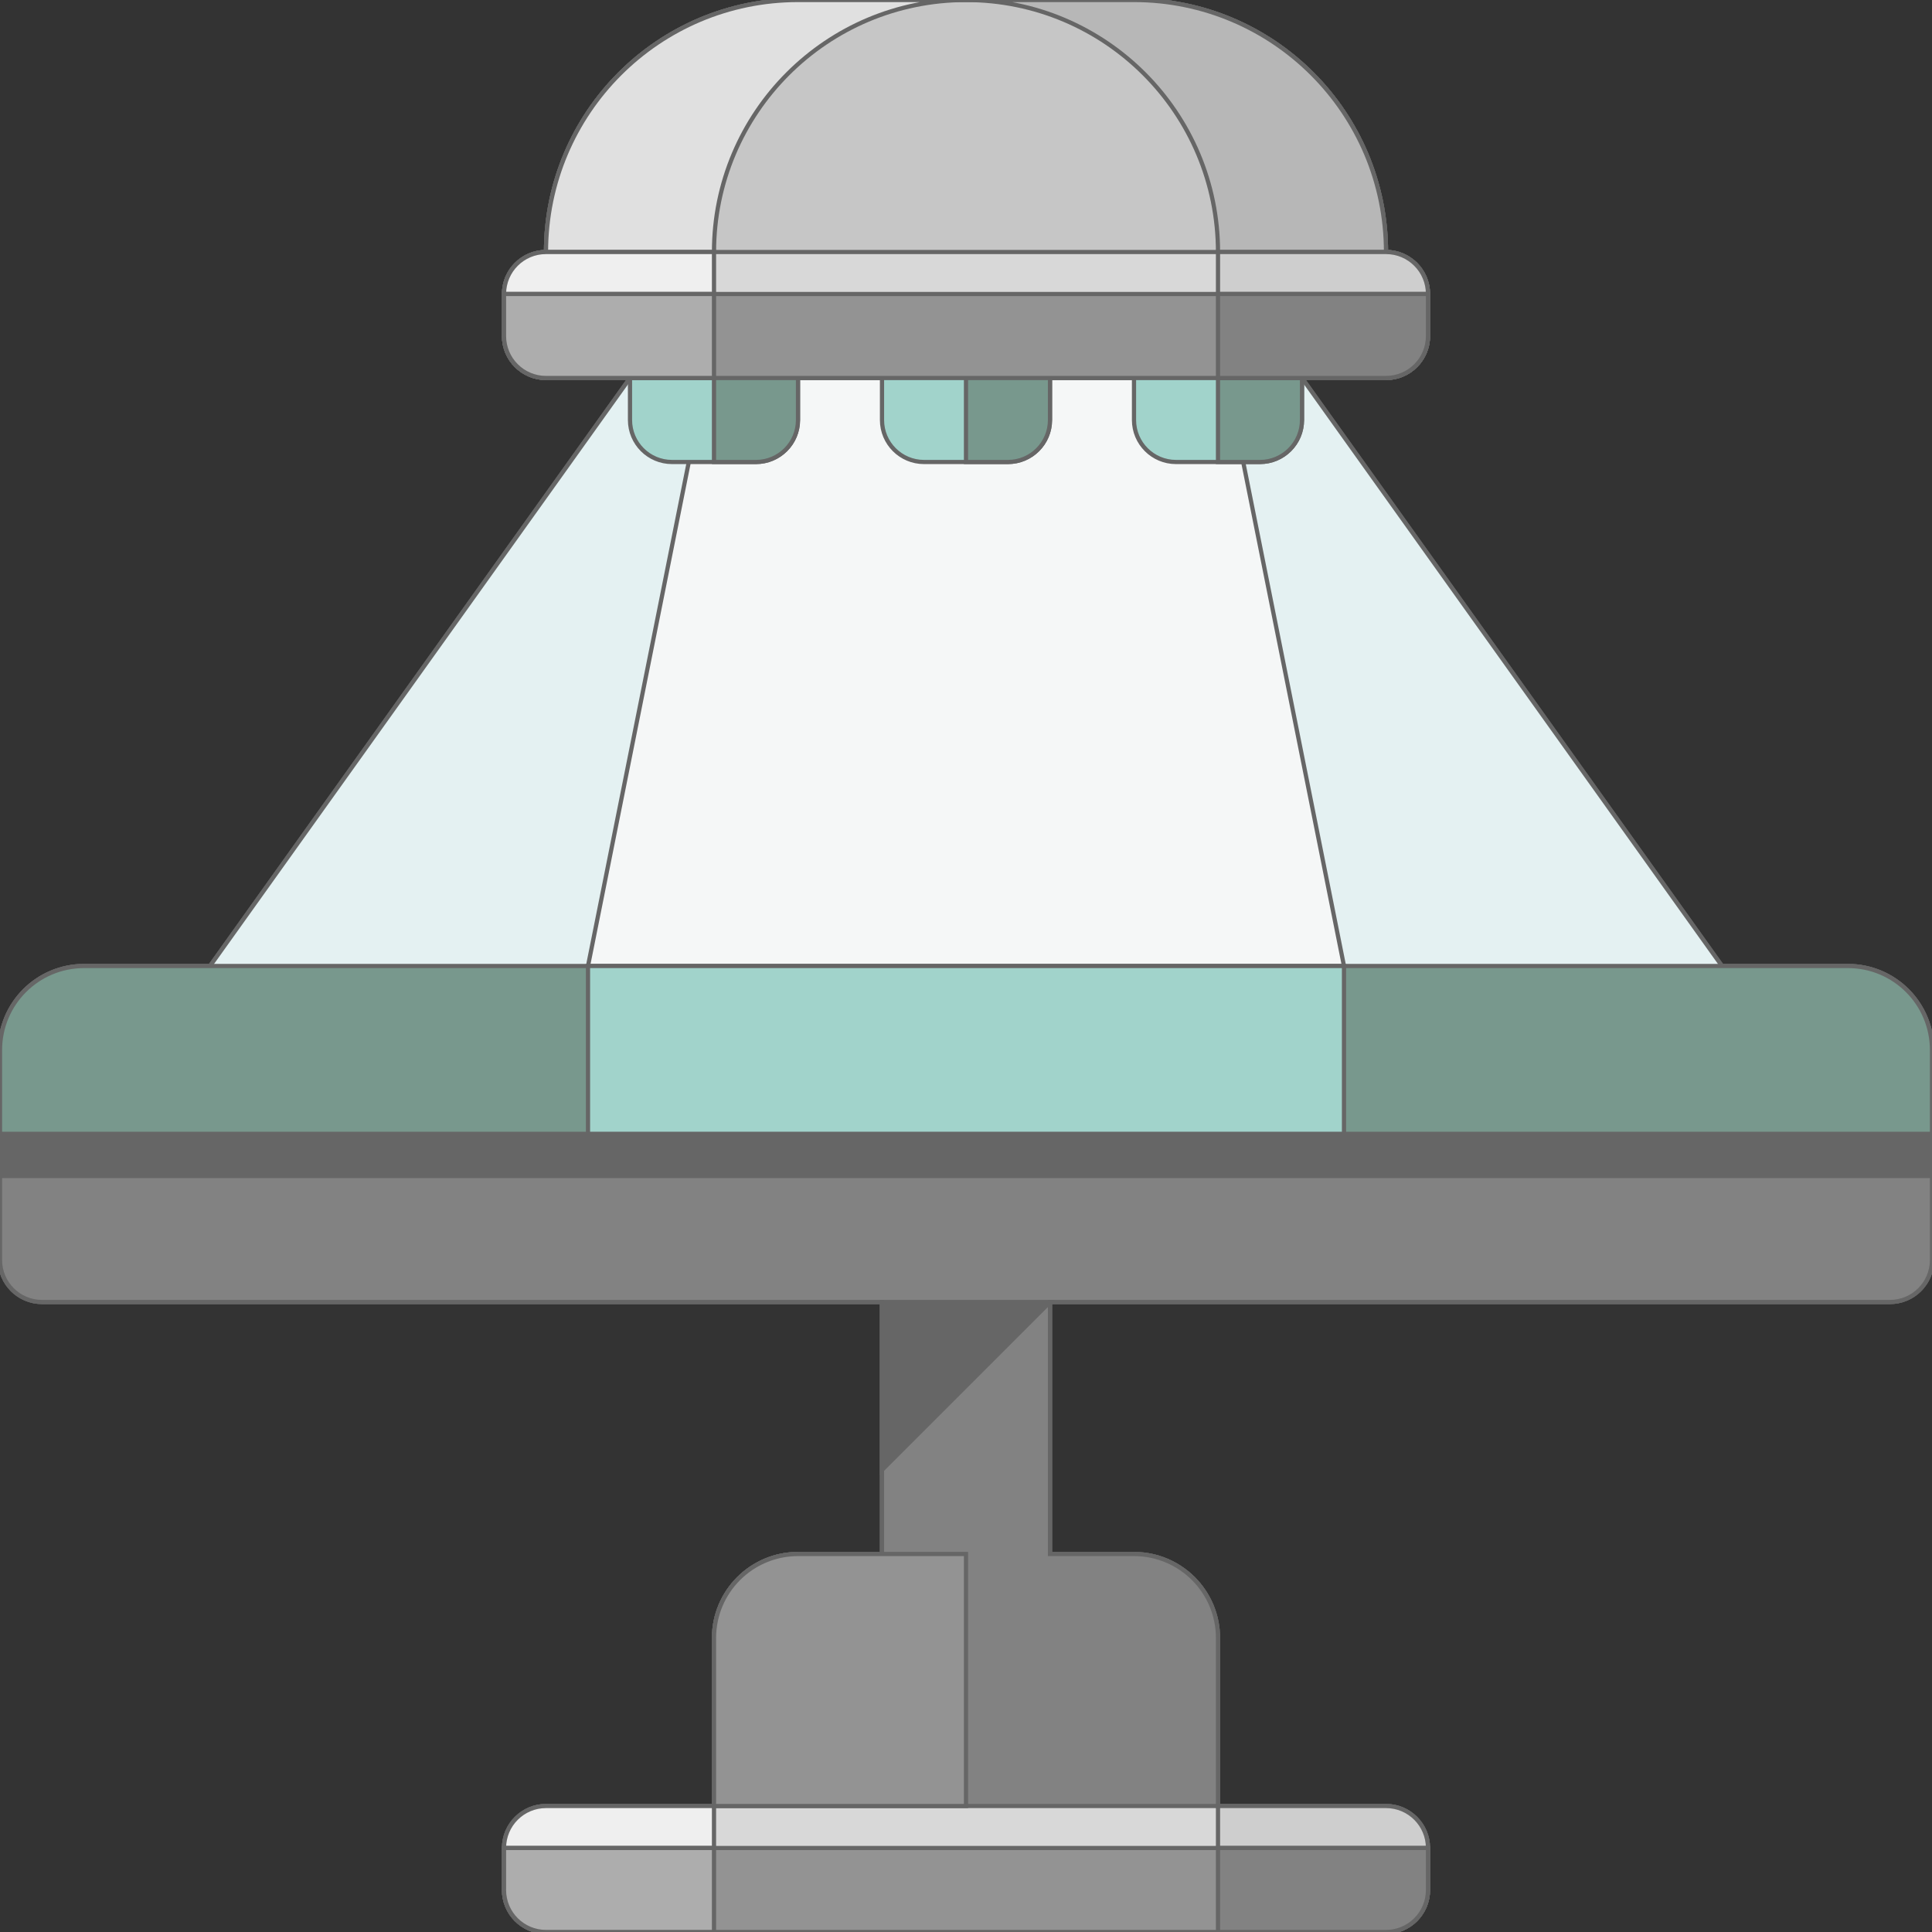 <svg xmlns="http://www.w3.org/2000/svg" xmlns:xlink="http://www.w3.org/1999/xlink" height="800px" width="800px" id="Layer_1" viewBox="0 0 460 460" xml:space="preserve" fill="#666666" stroke="#666666"><rect x="0" y="0" width="460" height="460" fill="#333333" stroke="none"/><g id="SVGRepo_bgCarrier" stroke-width="0"></g><g id="SVGRepo_tracerCarrier" stroke-linecap="round" stroke-linejoin="round"></g><g id="SVGRepo_iconCarrier"> <g id="XMLID_3028_"> <path id="XMLID_497_" style="fill:#F5F7F7;" d="M460,250v20v10v20c0,5.523-4.477,10-10,10H250v60h20c11.046,0,20,8.954,20,20v40h40 c5.523,0,10,4.477,10,10v10c0,5.523-4.477,10-10,10h-40H170h-40c-5.523,0-10-4.477-10-10v-10c0-5.523,4.477-10,10-10h40v-40 c0-11.046,8.954-20,20-20h20v-20v-40H10c-5.523,0-10-4.477-10-10v-20v-10v-20c0-11.046,8.954-20,20-20h30L150,90h-20 c-5.523,0-10-4.477-10-10V70c0-5.523,4.477-10,10-10l0,0c0-33.137,26.863-60,60-60h40h40c33.137,0,60,26.863,60,60l0,0 c5.523,0,10,4.477,10,10v10c0,5.523-4.477,10-10,10h-20l100,140h30C451.046,230,460,238.954,460,250z"></path> <path id="XMLID_535_" style="fill:#D8D8D8;" d="M460,250v20v10v20c0,5.523-4.477,10-10,10H250v60h20c11.046,0,20,8.954,20,20v40h40 c5.523,0,10,4.477,10,10v10c0,5.523-4.477,10-10,10h-40H170h-40c-5.523,0-10-4.477-10-10v-10c0-5.523,4.477-10,10-10h40v-40 c0-11.046,8.954-20,20-20h20v-20v-40H10c-5.523,0-10-4.477-10-10v-20v-10v-20c0-11.046,8.954-20,20-20h120h180h120 C451.046,230,460,238.954,460,250z"></path> <path id="XMLID_1237_" style="fill:#EFEFEF;" d="M170,430v10v20h-40c-5.523,0-10-4.477-10-10v-10c0-5.523,4.477-10,10-10H170z"></path> <path id="XMLID_1230_" style="fill:#CECECE;" d="M330,430c5.523,0,10,4.477,10,10v10c0,5.523-4.477,10-10,10h-40v-20v-10H330z"></path> <path id="XMLID_1809_" style="fill:#939393;" d="M340,440v10c0,5.523-4.477,10-10,10h-40H170h-40c-5.523,0-10-4.477-10-10v-10h50 h120H340z"></path> <path id="XMLID_1817_" style="fill:#ADADAD;" d="M170,460h-40c-5.523,0-10-4.477-10-10v-10h50V460z"></path> <path id="XMLID_1818_" style="fill:#828282;" d="M290,440h50v10c0,5.523-4.477,10-10,10h-40V440z"></path> <path id="XMLID_1726_" style="fill:#E4F1F2;" d="M410,230v20H50v-20L150,90h-20c-5.523,0-10-4.477-10-10V70c0-5.523,4.477-10,10-10 c0-33.137,26.863-60,60-60h40h40c33.137,0,60,26.863,60,60c5.523,0,10,4.477,10,10v10c0,5.523-4.477,10-10,10h-20L410,230z"></path> <path id="XMLID_832_" style="fill:#F5F7F7;" d="M320,230v20H140v-20l30-150h120L320,230z"></path> <path id="XMLID_1728_" style="fill:#78988D;" d="M460,250v30H0v-30c0-11.046,8.954-20,20-20h420C451.046,230,460,238.954,460,250z"></path> <path id="XMLID_1785_" style="fill:#A1D3CB;" d="M320,230v50H140v-50H320z"></path> <path id="XMLID_1803_" style="fill:#828282;" d="M460,270v30c0,5.523-4.477,10-10,10H250v60h20c11.046,0,20,8.954,20,20v40h-60h-60 v-40c0-11.046,8.954-20,20-20h20v-60H10c-5.523,0-10-4.477-10-10v-30H460z"></path> <path id="XMLID_1238_" style="fill:#939393;" d="M230,430h-60v-40c0-11.046,8.954-20,20-20h40V430z"></path> <path id="XMLID_1819_" style="fill:#666666;" d="M210,350L210,350v-40h40L210,350z"></path> <path id="XMLID_1829_" style="fill:#666666;" d="M460,280H0v-10h460V280z"></path> <path id="XMLID_1277_" style="fill:#C6C6C6;" d="M340,70h-50H170h-50c0-5.523,4.477-10,10-10l0,0c0-33.137,26.863-60,60-60h40l0,0 l0,0h40c33.137,0,60,26.863,60,60l0,0C335.523,60,340,64.477,340,70z"></path> <path id="XMLID_1831_" style="fill:#E0E0E0;" d="M230,0c-33.137,0-60,26.863-60,60v10h-40V60c0-33.137,26.863-60,60-60H230z"></path> <path id="XMLID_1897_" style="fill:#B7B7B7;" d="M270,0c33.137,0,60,26.863,60,60v10h-40V60c0-33.137-26.863-60-60-60H270z"></path> <path id="XMLID_1805_" style="fill:#D8D8D8;" d="M340,70v10c0,5.523-4.477,10-10,10h-40H170h-40c-5.523,0-10-4.477-10-10V70 c0-5.523,4.477-10,10-10h40h120h40C335.523,60,340,64.477,340,70z"></path> <path id="XMLID_1899_" style="fill:#EFEFEF;" d="M170,60v10v20h-40c-5.523,0-10-4.477-10-10V70c0-5.523,4.477-10,10-10H170z"></path> <path id="XMLID_1926_" style="fill:#CECECE;" d="M340,70v10c0,5.523-4.477,10-10,10h-40V70V60h40C335.523,60,340,64.477,340,70z"></path> <path id="XMLID_1560_" style="fill:#A1D3CB;" d="M190,80v20c0,5.523-4.477,10-10,10h-10h-10c-5.523,0-10-4.477-10-10V80h20H190z"></path> <path id="XMLID_1575_" style="fill:#78988D;" d="M190,80v20c0,5.523-4.477,10-10,10h-10V80H190z"></path> <path id="XMLID_1598_" style="fill:#A1D3CB;" d="M250,80v20c0,5.523-4.477,10-10,10h-10h-10c-5.523,0-10-4.477-10-10V80h20H250z"></path> <path id="XMLID_1656_" style="fill:#78988D;" d="M250,80v20c0,5.523-4.477,10-10,10h-10V80H250z"></path> <path id="XMLID_1669_" style="fill:#A1D3CB;" d="M310,80v20c0,5.523-4.477,10-10,10h-10h-10c-5.523,0-10-4.477-10-10V80h20H310z"></path> <path id="XMLID_1686_" style="fill:#78988D;" d="M310,80v20c0,5.523-4.477,10-10,10h-10V80H310z"></path> <path id="XMLID_1668_" style="fill:#939393;" d="M340,70v10c0,5.523-4.477,10-10,10h-40H170h-40c-5.523,0-10-4.477-10-10V70h50h120 H340z"></path> <path id="XMLID_226_" style="fill:#ADADAD;" d="M170,90h-40c-5.523,0-10-4.477-10-10V70h50V90z"></path> <path id="XMLID_1673_" style="fill:#828282;" d="M330,90h-40V70h50v10C340,85.523,335.523,90,330,90z"></path> </g> </g></svg>